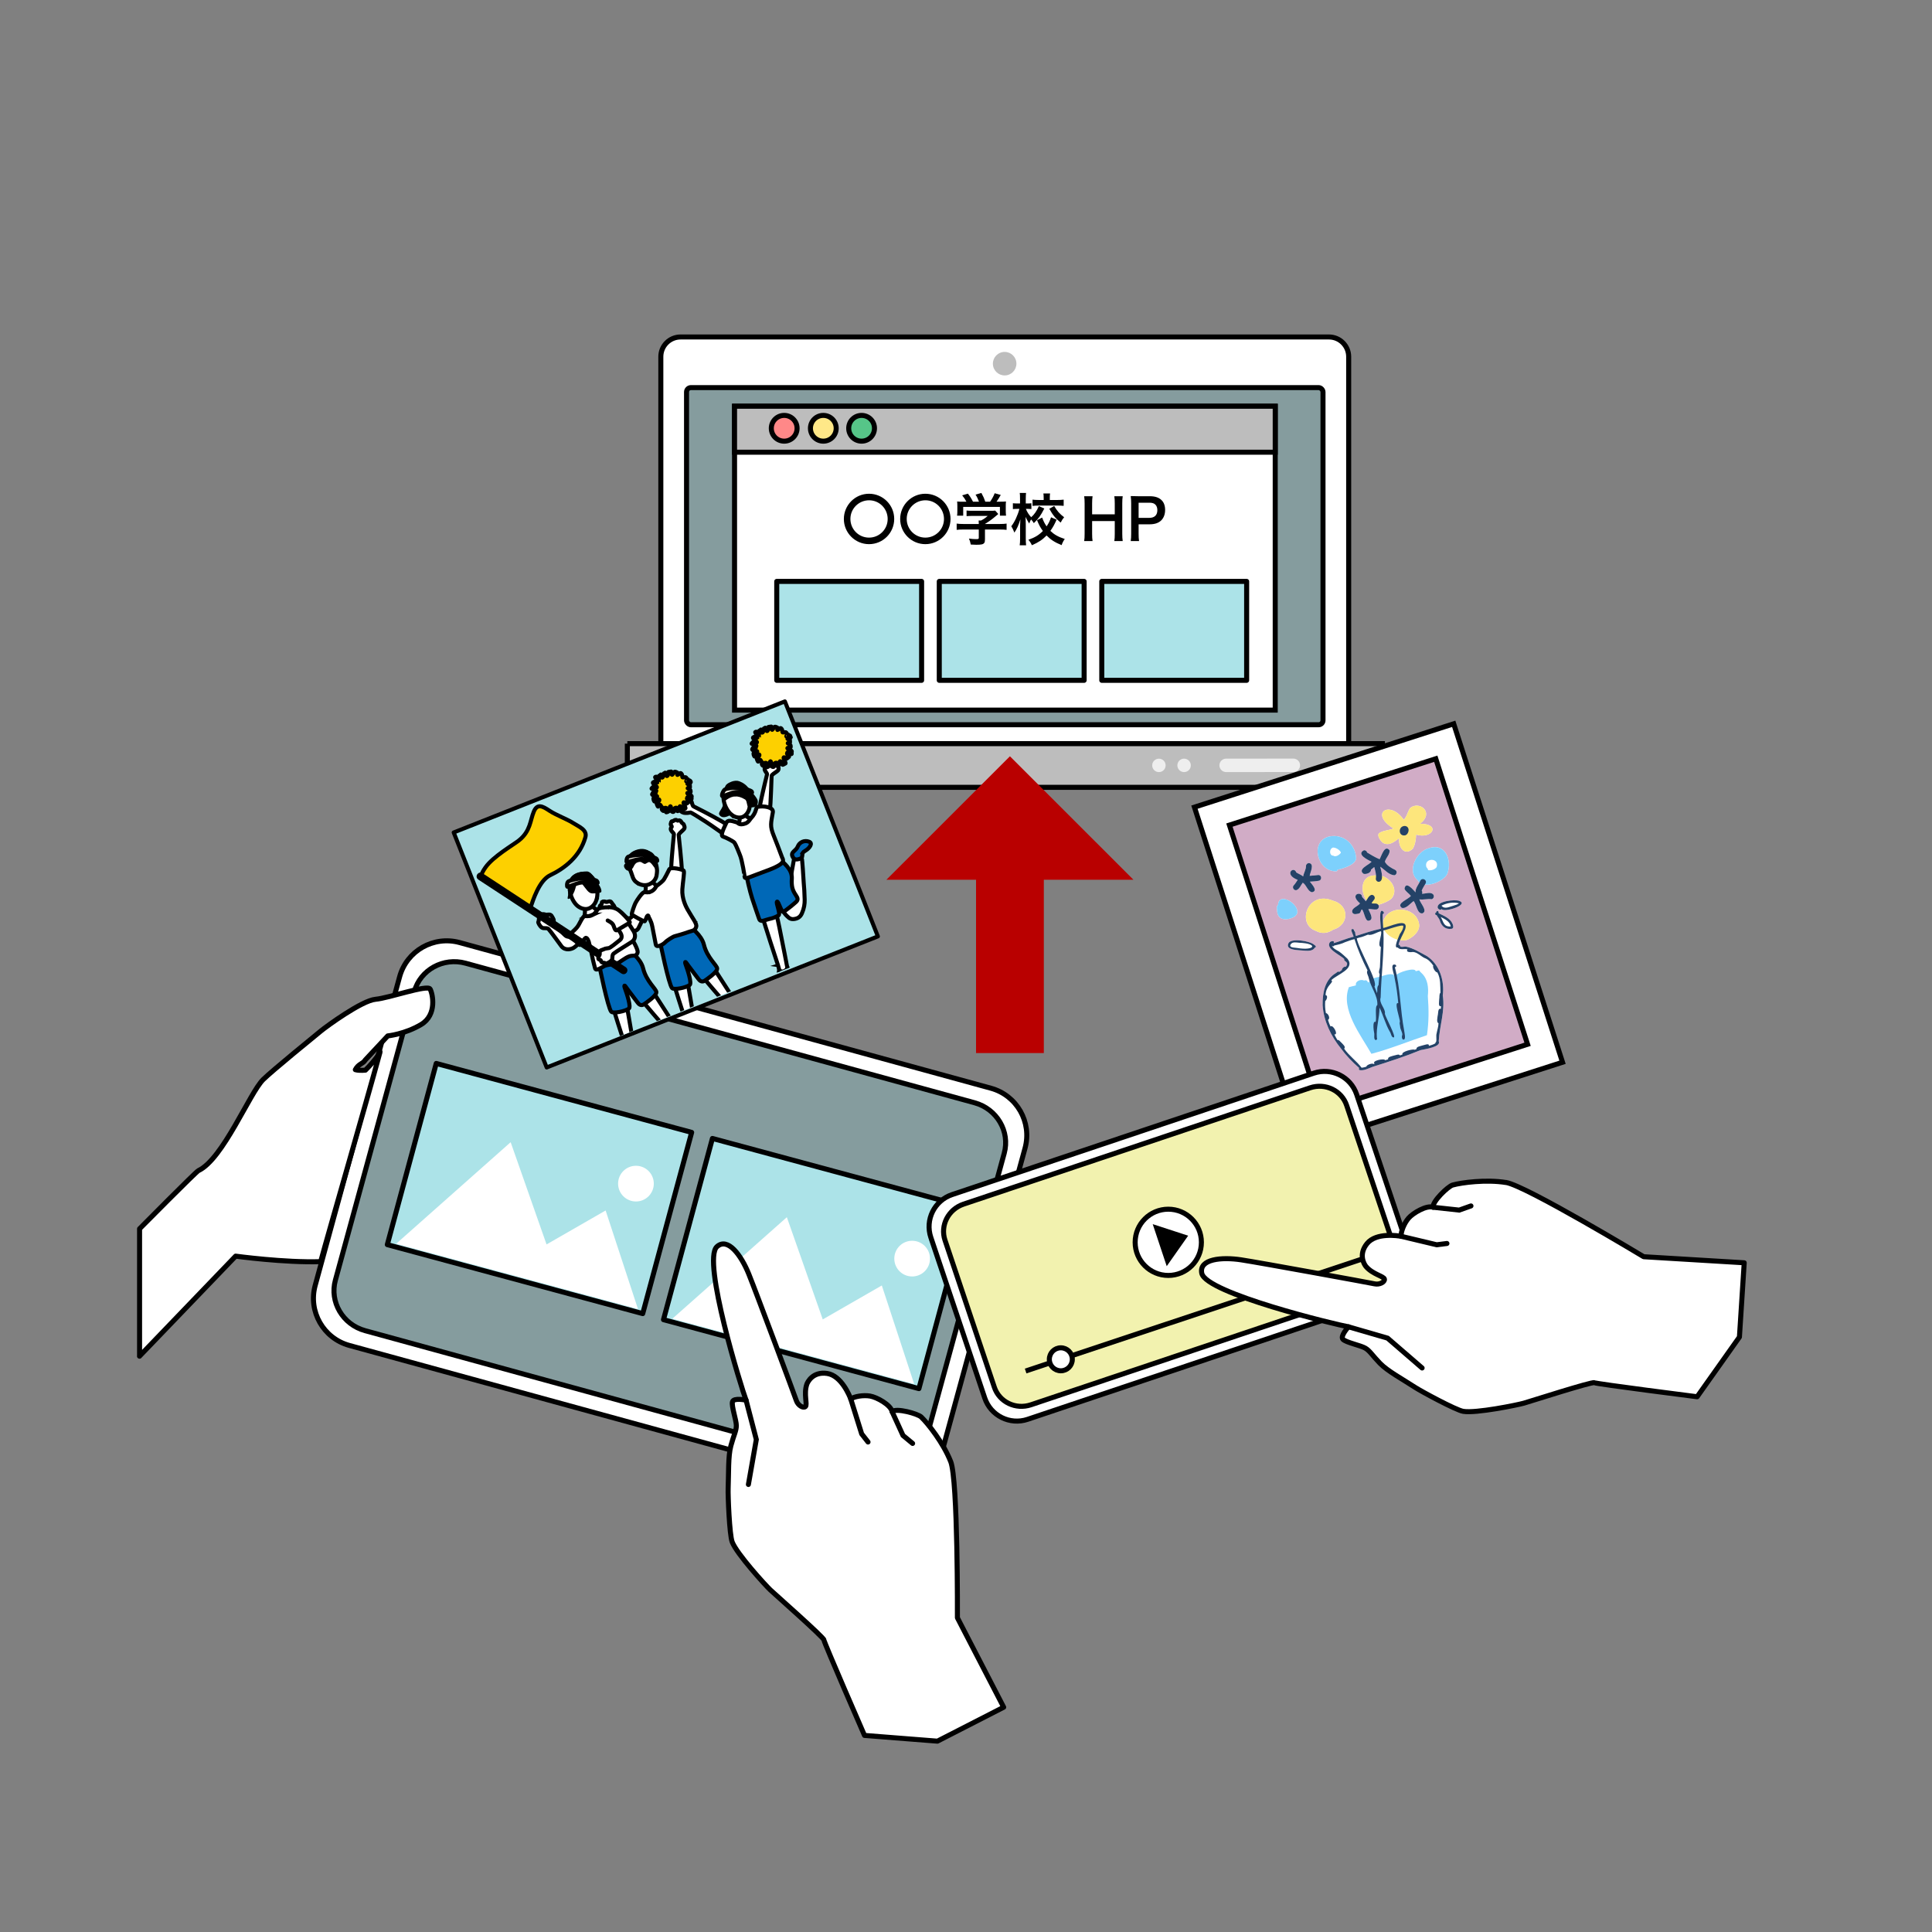 <?xml version="1.0" encoding="UTF-8"?>
<svg xmlns="http://www.w3.org/2000/svg" xmlns:xlink="http://www.w3.org/1999/xlink" viewBox="0 0 960 960">
  <rect x="0" y="0" width="960" height="960" fill="#808080" stroke="none"/>
  <defs>
    <style>
      .cls-1, .cls-2, .cls-3 {
        fill: none;
      }

      .cls-4 {
        fill: #bdbdbd;
        mix-blend-mode: multiply;
      }

      .cls-5, .cls-6, .cls-7, .cls-8, .cls-9, .cls-10, .cls-11, .cls-12, .cls-13, .cls-14, .cls-15, .cls-16, .cls-17, .cls-18, .cls-2, .cls-19, .cls-20, .cls-3 {
        stroke: #000;
      }

      .cls-5, .cls-6, .cls-10, .cls-12, .cls-16, .cls-2, .cls-19 {
        stroke-linecap: round;
      }

      .cls-5, .cls-7, .cls-8, .cls-9, .cls-11, .cls-13, .cls-14, .cls-15, .cls-17, .cls-18, .cls-2, .cls-20, .cls-3 {
        stroke-miterlimit: 10;
      }

      .cls-5, .cls-7, .cls-8, .cls-10, .cls-13, .cls-14, .cls-17 {
        stroke-width: 2px;
      }

      .cls-5, .cls-9, .cls-12, .cls-21, .cls-14 {
        fill: #fff;
      }

      .cls-6 {
        fill: #859c9e;
      }

      .cls-6, .cls-9, .cls-11, .cls-12, .cls-15, .cls-16, .cls-18, .cls-2, .cls-19, .cls-20, .cls-3 {
        stroke-width: 2.5px;
      }

      .cls-6, .cls-10, .cls-12, .cls-16, .cls-19 {
        stroke-linejoin: round;
      }

      .cls-7 {
        fill: #53424c;
      }

      .cls-22 {
        fill: #d1acc6;
      }

      .cls-23 {
        fill: #7dd0fc;
      }

      .cls-8 {
        fill: #fdd000;
      }

      .cls-24 {
        isolation: isolate;
      }

      .cls-10, .cls-16 {
        fill: #ace3e8;
      }

      .cls-11 {
        fill: #f88;
      }

      .cls-13 {
        fill: #fffff3;
      }

      .cls-15 {
        fill: #bdbdbd;
      }

      .cls-17 {
        fill: #0068b7;
      }

      .cls-25 {
        fill: #fde67c;
      }

      .cls-18 {
        fill: #ffe888;
      }

      .cls-26 {
        fill: #244267;
      }

      .cls-27 {
        fill: #b90000;
      }

      .cls-19 {
        fill: #f2f2af;
      }

      .cls-20 {
        fill: #56c588;
      }

      .cls-28 {
        fill: #eee;
      }

      .cls-29 {
        clip-path: url(#clippath);
      }
    </style>
    <clipPath id="clippath">
      <rect class="cls-1" x="244.07" y="377.22" width="172.49" height="123.77" transform="translate(-140.42 155.68) rotate(-22)"/>
    </clipPath>
  </defs>
  <g class="cls-24">
    <g id="_インターネットを通じて" data-name="インターネットを通じて">
      <g>
        <path class="cls-12" d="M338.16,167.44h322.19c5.41,0,9.8,4.39,9.8,9.8v195.31c0,.16-.13.29-.29.29h-341.21c-.16,0-.29-.13-.29-.29v-195.31c0-5.41,4.39-9.8,9.8-9.8Z"/>
        <rect class="cls-6" x="341.14" y="192.6" width="316.25" height="167.52" rx="2.17" ry="2.17"/>
        <path class="cls-4" d="M505.05,180.7c0,3.23-2.61,5.85-5.84,5.85-3.23,0-5.85-2.61-5.85-5.84,0-3.23,2.61-5.85,5.84-5.85,3.23,0,5.85,2.61,5.85,5.84Z"/>
        <path class="cls-15" d="M311.72,369.51h375.19v11.04c0,5.89-4.78,10.67-10.67,10.67h-353.85c-5.89,0-10.67-4.78-10.67-10.67v-11.04h0Z"/>
        <path class="cls-28" d="M579.2,380.32c0,1.84-1.49,3.34-3.34,3.34-1.84,0-3.34-1.49-3.34-3.34s1.49-3.34,3.34-3.34,3.34,1.49,3.34,3.34Z"/>
        <path class="cls-28" d="M591.71,380.31c0,1.84-1.49,3.34-3.34,3.34-1.84,0-3.34-1.49-3.34-3.34s1.49-3.34,3.34-3.34c1.84,0,3.34,1.49,3.34,3.34Z"/>
        <path class="cls-28" d="M642.66,383.62l-33.4.02c-1.84,0-3.34-1.49-3.34-3.34h0c0-1.84,1.49-3.34,3.34-3.34l33.4-.02c1.84,0,3.34,1.49,3.34,3.34h0c0,1.84-1.49,3.34-3.34,3.34Z"/>
      </g>
      <g>
        <g>
          <rect class="cls-22" x="624.2" y="383.03" width="121.52" height="162.85" transform="translate(-109.28 231.93) rotate(-17.82)"/>
          <path class="cls-9" d="M776.41,527.83l-128.83,41.42-54.07-168.18,128.83-41.42,54.07,168.18ZM656.5,551.87l102.54-32.97-45.61-141.89-102.54,32.97,45.61,141.89Z"/>
        </g>
        <g>
          <g>
            <path class="cls-21" d="M663.72,432.96h0c.45.08.9-.32.84-.79,0,0,0,0,0,0,0,0,0,0,0,0,2.78-.57,8.78-2.37,9.3-5.51-.27-7.15-6.25-12.51-13.46-11-9.7,2.54-5.89,17.19,3.32,17.29Z"/>
            <path class="cls-21" d="M705.29,446.89c2.04.31,4.11-.38,6.14-.07.92-.29,1.44-1.51.74-2.38-1.39-1.47-3.8-.3-5.58-.35.24-.45.26-1.01-.14-1.52.4-1.08,1.05-2.03,1.6-3.03,4.26.5,10.12-2.71,11.17-5.51,2.34-6.38-.82-15.46-9.32-12.53-5.96,1.55-10.95,11.19-5.59,15.75.28.49.63.9,1.03,1.23-.86,1.49-2.23,3.46-1.92,4.94-1.27-1.3-4.91-5.88-5.52-1.75.62,1.42,2.21,2.25,3.16,3.5-1.19,1.73-7.4,3.67-4.54,5.92,2.19.63,4.32-2.26,5.92-3.35,1.44,1.66,1.76,6.51,4.4,6.09,2.77-1.21-1.12-5.01-1.55-6.94Z"/>
            <path class="cls-21" d="M641.51,456.25c7.71-2.45-.77-10.66-4.74-9.43-.95.31-1.62,1.17-1.7,2.81-.97.81-.52,2.23-.45,3.32.39,3.87,3.73,4.46,6.9,3.3Z"/>
            <path class="cls-21" d="M662.19,447.5c-12.44-5.15-18.13,11.65-8.35,15.04,2.89,1.63,5.89,1.24,8.6-.58,8.21-2.43,8.1-12.33-.25-14.45Z"/>
            <path class="cls-21" d="M681.21,432.18c.57-.42,1.1-.9,1.65-1.35.33,1.28.77,2.68.87,4.09-.14.02-.29.03-.43.06-7.1-.1-7.56,7.82-4.3,12.4-.1.16-.21.32-.31.46-.4-.55-1.01-1.24-1.86-2.19-.02-3-6.65-1.54-1.04,3.21-1.05,1.6-4.41,2.27-3.82,4.48.58,1.34,2.22.83,3.3.56,1.06-.27.7-1.58,1.54-2.03,1.19,1.52,1.49,5.82,3.25,5.65,3.03-.5.48-4.14-.1-5.82,1.38-.09,2.81.39,4.18.19.94-.3,1.33-1.49.76-2.27,2.32-.73,4.69-1.58,6.54-3.12,3.5-4.26-.07-9.81-4.72-11.25-.06-1.47-.51-3.21-.88-4.57,2.24,1.45,4.33,4.2,7.15,4.23,1.09-.35,1.48-2.07.22-2.69-1.94-.92-4.02-2.12-5.05-3.98.43-2,2.62-3.7,2.31-5.74-2.45-2.97-3.97,2.78-4.95,4.45-1.89-.73-4.75-2.47-6.18-3.32-.15-.73-.9-1.25-1.64-1.12-3.82,2,1.94,4.77,3.82,5.69-1.32,1.62-7.1,3.68-3.97,5.99,1.18.41,3.87-.5,3.66-2Z"/>
            <path class="cls-21" d="M695.26,416.47c-.6,4.25,2.57,9.19,6.76,5.26,1.2-2.06,1.54-4.66,1.64-7.02,8.15,2.44,12.41-5.4,1.96-5.39,7.23-5.53-.18-11.53-4.86-7.89-1.35,1.8-1.62,4.28-3.22,5.91-7.11-10.14-17.26-3.11-5.12,4.32-2.31,1.03-5.17.89-7.25,2.39-1.09,1.35,1.05,3.97,1.86,4.63,2.96,1.95,5.91-.42,8.23-2.22Z"/>
            <path class="cls-21" d="M698.56,470.34c-.94-.09-1.99.5-2.83-.15.05-.57-.36-.78-.77-.75.17-.78.44-1.54.74-2.27.99.16,1.98.18,2.89.06,3.21-1.06,7.44-4.68,6.46-8.44-1.62-8.36-14.94-9.33-17.67-1.23-.1.37-.16.73-.2,1.09-.08-1.48-.14-2.97-.11-4.45.65-.12.7-.64.48-1.07-2.79-3.05-1.36,6.77-1.41,8.34-4.15.91-8.29,2.28-12.37,3.59-.32-.68-.33-1.3-.41-1.98-.47-.35-.48-.94-.83-1.37-2.22-.65-.05,2.73.09,3.72-3.4.81-6.55,2.27-9.99,3.23.86-1.34-1.12-1.18-1.77-.53-2.48,3.27,5.51,6.53,7.12,8.45-.65,1.18,2.77,1.15.75,3.79-.69-.35-2.08.86-1.94,1.59-.43.36-.89.68-1.34,1-.56-.57-1.14.22-1.62.53-5.54,3.21-6.72,9.98-6.62,15.98.48,7.79,4.18,15.48,9.07,21.45,2.6,3.57,5.69,6.79,9.02,9.68.05.39-.35.84.29,1.12,2.17.4,4.42-.88,6.45-1.63,8.02-2.52,16.03-5.1,23.83-8.3,1.98-.46,10.43-1.58,9.03-4.42.37-7.67,3.22-15.04,2-22.73.92-7.33-1.49-15.32-7.88-19.58-3.41-1.78-6.69-3.95-10.49-4.72ZM661.57,469.25s-.02-.08-.02-.12c.04-.02.08-.04.12-.07-.05.06-.08.12-.1.18ZM687.43,461.07s-.06.01-.09.01c-.01-.15-.02-.3-.03-.46.03.15.07.3.12.44Z"/>
            <path class="cls-21" d="M644.14,442.33c1.59-.51,2.19-2.44,3.2-3.72,1.91,1.17,2.36,4.29,4.59,4.74,3.21-.68-.04-3.88-1.06-5.26,1.55-.09,3.12-.17,4.64-.49,1.36-.44,1.29-2.66-.31-2.83-1.38.16-2.92.34-4.43.42.2-1.57,2.48-5.82-.21-6.32-.79-.09-1.52.49-1.61,1.28.06,1.92-1.13,3.53-1.41,5.34-.98-.81-2.59-1.42-3.43-1.99-1.18-3.4-6.47.96.7,3.71-.67.87-1.14,1.92-1.94,2.69-.97.94-.03,2.66,1.28,2.43Z"/>
            <path class="cls-21" d="M725.15,447.65c-2.32-.89-11.37.13-10.78,3.36.19.7,1.48,1.54,1.94.68,1.2,1.95,13.88-2.11,8.84-4.04Z"/>
            <path class="cls-21" d="M714.85,453.77c0-.42.1-.97-.46-1.09-.45-.1-.78.31-.75.74-.83.16-.56,1.41.24,1.3.43.94,1.24,1.66,1.57,2.66.83,2.87,2.91,4.66,6,4.11,1.02-.33.66-1.61.32-2.47-1.21-2.82-4.36-3.96-6.92-5.25Z"/>
            <path class="cls-21" d="M653.37,470.79c1.04-.05.25-1.06-.37-1.35-2.09-1.93-11.55-3.46-12.76-.74-1.47,3.16,3.59,3.32,5.58,3.5,2.22.04,6.25,1.08,7.55-1.41Z"/>
          </g>
          <path class="cls-23" d="M706.33,483.5c-.43-.41-.86-.82-1.2-1.32-.56.14-1.12.28-1.68.41-.13-2.09-8.49.33-10.41,2.35,0,0,0,0,0,0-.07,0-.14,0-.21.01-.73-1.79-4.65-.3-6.07.02-2.07.79-5.45.68-6.39,3.02h0s0,0,0,0c-.24.06-.48.11-.72.17-.04-.88-1.05-1.34-1.81-.91,0,0,0,0,0,0,0,0,0,0,0,0-1.51-.87-4.61.23-4.08,2.36,0,0,0,0,0,0-1.17.29-2.34.6-3.5.9-4.28,11.04,5.92,23.82,11.19,33.13,9.3-2.47,18.42-6.18,27.59-9.27.99-6.68.94-12.76.44-19.44.42-3.98.08-8.49-3.15-11.44Z"/>
          <path class="cls-23" d="M663.72,432.96h0c.45.08.9-.32.84-.79,0,0,0,0,0,0,0,0,0,0,0,0,2.78-.57,8.78-2.37,9.3-5.51-.27-7.15-6.25-12.51-13.46-11-9.7,2.54-5.89,17.19,3.32,17.29ZM662.02,421.26c1.23-.6,4.32,1.35,4.24,2.54-.73.94-1.99,1.81-3.24,1.64-.35-.36-.88-.19-1.3-.44-1.22-.83-.98-3.06.3-3.73Z"/>
          <path class="cls-23" d="M709.89,421.5c-5.96,1.55-10.95,11.19-5.59,15.75,2.98,5.24,13.48.63,14.91-3.21,2.34-6.38-.82-15.46-9.32-12.53ZM713.86,430.87c-.97,1.25-2.75,1.79-4.29,1.5.11-.68-.68-1.09-.87-1.71-1.15-4.58,6.79-4.56,5.15.21Z"/>
          <path class="cls-23" d="M636.77,446.82c-.95.31-1.62,1.17-1.7,2.81-.97.81-.52,2.23-.45,3.32.39,3.87,3.73,4.46,6.9,3.3,7.71-2.45-.77-10.66-4.74-9.43Z"/>
          <path class="cls-25" d="M653.85,462.53c2.89,1.63,5.89,1.24,8.6-.58,8.21-2.43,8.1-12.33-.25-14.45-12.44-5.15-18.13,11.65-8.35,15.04Z"/>
          <path class="cls-25" d="M682.77,450.27c2.92-.91,6.22-1.76,8.65-3.77,4.33-5.27-2.18-12.53-8.14-11.51-9.2-.12-7.24,13.2-.51,15.29Z"/>
          <path class="cls-25" d="M705.62,409.33c7.23-5.53-.18-11.53-4.86-7.89-1.35,1.8-1.62,4.28-3.22,5.91-7.11-10.14-17.26-3.11-5.12,4.32-2.31,1.03-5.17.89-7.25,2.39-1.09,1.35,1.05,3.97,1.86,4.63,2.96,1.95,5.91-.42,8.23-2.22-.6,4.25,2.57,9.19,6.76,5.26,1.2-2.06,1.54-4.66,1.64-7.02,8.15,2.44,12.41-5.4,1.96-5.39Z"/>
          <path class="cls-25" d="M687.39,457.56c-1.66,6.22,5.91,10.36,11.21,9.67,3.21-1.06,7.44-4.68,6.46-8.44-1.62-8.36-14.94-9.33-17.67-1.23Z"/>
          <g>
            <path class="cls-26" d="M662.63,468.67c.86-1.34-1.12-1.18-1.77-.53-2.48,3.27,5.51,6.53,7.12,8.45-.65,1.18,2.77,1.15.75,3.79-.69-.35-2.08.86-1.94,1.59-.43.36-.89.68-1.34,1-.56-.57-1.14.22-1.62.53-5.54,3.21-6.72,9.98-6.62,15.98.48,7.79,4.18,15.48,9.07,21.45,2.6,3.57,5.69,6.79,9.02,9.68.05.39-.35.84.29,1.12,2.17.4,4.42-.88,6.45-1.63,8.02-2.52,16.03-5.1,23.83-8.3,1.98-.46,10.43-1.58,9.03-4.42.37-7.67,3.22-15.04,2-22.73.92-7.33-1.49-15.32-7.88-19.58-3.41-1.78-6.69-3.95-10.49-4.72-.94-.09-1.99.5-2.83-.15.05-.57-.36-.78-.77-.75.6-2.76,2.31-5.13,3.32-7.78,1.86-6.2-8.25-.89-10.94-.57-.15-2.29-.31-4.59-.26-6.89.65-.12.7-.64.48-1.07-2.79-3.05-1.36,6.77-1.41,8.34-4.15.91-8.29,2.28-12.37,3.59-.32-.68-.33-1.3-.41-1.98-.47-.35-.48-.94-.83-1.37-2.22-.65-.05,2.73.09,3.72-3.4.81-6.55,2.27-9.99,3.23ZM661.67,469.07c-.05.06-.08.12-.1.18,0-.04-.02-.08-.02-.12.04-.02.08-.04.12-.07ZM675.54,465.85c1.53-.29,2.81-.94,4.21-1.44,1.94.66,4.38-1.31,6.45-1.68.71,1.8-2.08,7.06-.04,7.85-.29,3.24-.27,6.5-.47,9.74,0,1.14-.97,2.75-.16,3.68-.18,1.83-.43,3.65-.54,5.48-.96.95-.46,2.76-.72,4.03-.43-1.1-.87-2.2-1.32-3.29,2.08-2.21-8.13-19.06-8.78-23.96.44-.16.89-.31,1.36-.43ZM668.48,468.12c1.5-.55,2.97-1.12,4.56-1.46,1.7,5.37,3.96,10.53,6.49,15.56-.81,1.04.45,2.66.61,3.84.98,4.54,4.59,8.75,4.25,13.37-1.39.62-.22,6.54-.86,8.38-1.68-.9-.94,4.56-.73,5.36.32,1-.47,3.59.94,3.63.4-.13.73-.65.42-1.11-.44-5.07,1.32-9.92,1.32-14.99,1.88,3.89,2.96,8.21,5.09,11.9.66.81.72,2.92,1.92,2.89,1.54-.02-4-9.94-4.35-11.72.47-2.65-3.1-5.17-2.1-8.14.25-11.16,1.85-22.12,1.37-33.3,1.47-.18,9.82-3.33,9.91-2.16-.02-.05-.01-.04-.02-.07.04,1.52-.97,2.91-1.77,4.07-.3,1.01-3.41,7.19-1.01,6.63,1.18,1.47,3.34.44,4.86.96-1.06,1.61,1.84,1.39,2.76,1.27,2.17.17,3.79,2.08,5.69,2.99,1.89.65,3.19,2.15,4.35,3.76-.5.85,1.01,3.41,2.04,3.42,1.7,3.17,1.39,6.65,1.54,10.04-.75.8-.4,2.28-.63,3.33.05.83-.67,3.89.9,3.36-.03.46-.05.92-.08,1.38-1.62-.6-1.22,2.47-1.59,3.44-.07.94-.69,3.22.42,3.7-.03,1.74-.62,3.28-.92,4.97-.42,1.46.12,2.91-.27,4.34-.3.12-.4.4-.35.66-1,.6-2.14.95-3.26,1.28.28-1.59-2.23-.34-3-.26-1.01.37-3.35.57-3.15,1.86-.3.11-.59.22-.89.33-.71-.57-6.94.98-6.05,2.35-.43.16-.85.31-1.29.46-.39-.95-2.41.04-3.21.12-.95.33-2.95.59-2.65,1.81-.48.16-.98.29-1.47.44-.31-1.06-6.99.24-5.23,1.74-.17.05-.35.1-.53.16-.59-.61-3.55.4-3.56,1.31-.77.25-1.56.46-2.37.54-2.51-3.35-6.24-5.92-8.69-9.49,1.01-.91-.71-2.22-1.29-2.91-.6-.45-1.22-1.56-2.05-1.38-.55-.91-1.06-1.85-1.52-2.8,2.25.41-.68-5.12-1.88-3.93-.55-1.03-.94-2.14-1.29-3.27,1.33-.7.14-3.22-1.04-3.4-.38-1.96-.5-3.98-.33-5.97.74-.5,1.56-2.81.17-2.91.15-5.11,4.43-6.24,2.85-7.44,2.85-2.92,12.11-5.58,8.02-10.68-1.34-1.25-2.68-2.51-4.17-3.58-1.32-.78-2.81-1.36-3.58-2.87.35.35.94.49,1.17-.11,1.86-.41,3.76-.81,5.5-1.7Z"/>
            <path class="cls-26" d="M697.19,516.56c1.73.31.56-3.64.53-4.47-1.99-10.37-1.85-21.15-4.64-31.53.87.04.92-1.1.07-1.25-2.82-.61-.15,5.24-.18,6.66.89,4.13,1.46,8.31,1.81,12.51-2.28-.93.94,7.98.83,9.24-.36.7.07,1.58.1,2.33.07,1.58,1.13,2.61,1.11,4.19-.38.59-.31,1.95.37,2.32Z"/>
            <path class="cls-26" d="M677.55,434.18c1.18.41,3.87-.5,3.66-2,.57-.42,1.1-.9,1.65-1.35.45,1.76,1.13,3.75.8,5.68-.17.96.83,1.9,1.78,1.6,2.13-.68,1.12-4.78.39-7.44,2.24,1.45,4.33,4.2,7.15,4.23,1.09-.35,1.48-2.07.22-2.69-1.94-.92-4.02-2.12-5.05-3.98.43-2,2.62-3.7,2.31-5.74-2.45-2.97-3.97,2.78-4.95,4.45-1.89-.73-4.75-2.47-6.18-3.32-.15-.73-.9-1.25-1.64-1.12-3.82,2,1.94,4.77,3.82,5.69-1.32,1.62-7.1,3.68-3.97,5.99Z"/>
            <path class="cls-26" d="M671.95,453.34c.58,1.34,2.22.83,3.3.56,1.06-.27.7-1.58,1.54-2.03,1.19,1.52,1.49,5.82,3.25,5.65,3.03-.5.48-4.14-.1-5.82,1.38-.09,2.81.39,4.18.19,1.13-.36,1.48-2.02.29-2.69-.89-.5-1.88-.07-2.85-.35.21-.69.85-1.29,1.27-1.89.79-.97-.19-2.52-1.4-2.28-1.37.43-1.95,2.08-2.76,3.17-.4-.55-1.01-1.24-1.86-2.19-.02-3-6.65-1.54-1.04,3.21-1.05,1.6-4.41,2.27-3.82,4.48Z"/>
            <path class="cls-26" d="M696.51,451.09c2.19.63,4.32-2.26,5.92-3.35,1.44,1.66,1.76,6.51,4.4,6.09,2.77-1.21-1.12-5.01-1.55-6.94,2.04.31,4.11-.38,6.14-.07.92-.29,1.44-1.51.74-2.38-1.39-1.47-3.8-.3-5.58-.35.24-.45.26-1.01-.14-1.52.47-1.29,1.32-2.4,1.92-3.63.89-1.68-1.64-3.04-2.56-1.38-.64,1.51-2.77,4.05-2.39,5.85-1.27-1.3-4.91-5.88-5.52-1.75.62,1.42,2.21,2.25,3.16,3.5-1.19,1.73-7.4,3.67-4.54,5.92Z"/>
            <path class="cls-26" d="M644.14,442.33c1.59-.51,2.19-2.44,3.2-3.72,1.91,1.17,2.36,4.29,4.59,4.74,3.21-.68-.04-3.88-1.06-5.26,1.55-.09,3.12-.17,4.64-.49,1.36-.44,1.29-2.66-.31-2.83-1.38.16-2.92.34-4.43.42.2-1.57,2.48-5.82-.21-6.32-.79-.09-1.52.49-1.61,1.28.06,1.92-1.13,3.53-1.41,5.34-.98-.81-2.59-1.42-3.43-1.99-1.18-3.4-6.47.96.7,3.71-.67.87-1.14,1.92-1.94,2.69-.97.94-.03,2.66,1.28,2.43Z"/>
            <path class="cls-26" d="M698.06,410.41c-3.47.04-3.31,5.36.18,4.66,1.99-.64,2.55-4.41-.18-4.66Z"/>
            <path class="cls-26" d="M725.15,447.65c-2.32-.89-11.37.13-10.78,3.36.19.7,1.48,1.54,1.94.68,1.2,1.95,13.88-2.11,8.84-4.04ZM722.38,449.98c-2.07.5-4.51,2.07-6.12.03,2.61-1.33,5.82-1.92,8.71-1.15-.77.56-1.68.84-2.59,1.11Z"/>
            <path class="cls-26" d="M714.38,452.68c-.45-.1-.78.31-.75.74-.83.16-.56,1.41.24,1.3.43.94,1.24,1.66,1.57,2.66.83,2.87,2.91,4.66,6,4.11,1.02-.33.66-1.61.32-2.47-1.21-2.82-4.36-3.96-6.92-5.25,0-.42.1-.97-.46-1.09ZM720.88,460.37c-3.68.18-3.55-2.29-4.99-4.74,2.02,1.07,4.59,2.21,4.99,4.74Z"/>
            <path class="cls-26" d="M645.81,472.2c2.22.04,6.25,1.08,7.55-1.41,1.04-.05.25-1.06-.37-1.35-2.09-1.93-11.55-3.46-12.76-.74-1.47,3.16,3.59,3.32,5.58,3.5ZM641.39,469.14c.95-1.23,2.68-.83,4.1-.7,9.75.36,7.91,4.13-.96,2.6-1.03-.21-4.43-.04-3.14-1.9Z"/>
          </g>
        </g>
      </g>
      <g>
        <rect class="cls-9" x="364.99" y="201.85" width="268.66" height="151"/>
        <rect class="cls-15" x="364.99" y="201.85" width="268.66" height="22.85"/>
        <circle class="cls-11" cx="389.66" cy="212.81" r="6.4"/>
        <circle class="cls-18" cx="409.1" cy="212.81" r="6.4"/>
        <circle class="cls-20" cx="428.12" cy="212.81" r="6.4"/>
      </g>
      <g>
        <path class="cls-12" d="M228.4,468.36c-12.93-3.55-26.29,4.06-29.83,16.99l-41.95,153.37c-3.55,12.93,4.06,26.29,16.99,29.83l263.94,72.36c12.93,3.55,26.29-4.06,29.83-16.99l41.95-153.37c3.55-12.93-4.06-26.29-16.99-29.83l-263.94-72.36Z"/>
        <path class="cls-6" d="M231.37,478.62c-11.11-3.05-22.52,3.24-25.49,14.04l-39.23,143.46c-2.96,10.8,3.64,22.03,14.76,25.08l252.87,69.33c11.11,3.05,22.52-3.24,25.49-14.04l39.23-143.46c2.96-10.8-3.64-22.03-14.76-25.08l-252.87-69.33Z"/>
        <path class="cls-12" d="M69.35,673.88v-63.31s28.04-28.33,29.24-28.89c12.25-5.79,25.48-38.65,32.18-45.26,4.48-4.42,25.77-21.75,28.65-24.11,2.88-2.36,20.35-15.14,27.17-15.77,6.82-.63,25.86-7.45,27.14-5.08,1.28,2.37,3.58,12.8-4.49,17.62-8.06,4.81-16.56,5.65-16.56,5.65l-11.19,11.98c-1.19,2.01-3.32,1.79-4.92,4.81,1.17.36,3,.39,5.01.23,5.01-4.98,7.29-8.8,7.28-9.06-7.25,26.68-25.02,87.65-29.51,104.21-17.8.6-42.26-2.73-42.26-2.73l-47.77,49.71Z"/>
        <g>
          <rect class="cls-16" x="202.39" y="543.93" width="131.46" height="93.27" transform="translate(163.16 -49.47) rotate(15.11)"/>
          <polygon class="cls-21" points="196.85 618.01 253.74 567.55 271.58 618.35 300.93 601.48 317.01 650.45 196.85 618.01"/>
          <circle class="cls-21" cx="316" cy="588.14" r="8.87"/>
        </g>
        <g>
          <rect class="cls-16" x="339.63" y="581.19" width="131.46" height="93.27" transform="translate(177.61 -83.94) rotate(15.11)"/>
          <polygon class="cls-21" points="334.08 655.27 390.98 604.82 408.82 655.61 438.17 638.74 454.25 687.71 334.08 655.27"/>
          <circle class="cls-21" cx="453.24" cy="625.4" r="8.87"/>
        </g>
        <g>
          <g>
            <path class="cls-12" d="M472.38,726.23c-3.66-9.28-11.29-18.93-14.65-22.14-1.71-1.63-12.35-4.58-14.45-2.67-.68-3.36-7.59-7.17-10.97-7.73-3.38-.56-7.81.18-9.57,1.47-.51-1.37-4.61-11.66-11.74-12.7-7.13-1.05-9.71,4.26-10.1,5.38-1.66,4.84.42,10.17-.71,11.1-1.13.93-3.71-.65-4.49-2.98-.78-2.33-19.99-53.93-23.7-63.05-3.71-9.12-10.39-18.34-15.77-13.44-7.54,6.85,12.4,70.93,14.48,76.26,0,0-6.17-1.32-6.75.82s1.93,9.17,1.92,11.81c0,2.64-1.29,4.77-2.71,10.03-1.42,5.26-1.05,13.66-1.36,21.33-.13,3.23.64,22.93,2.01,26.48,2.28,5.91,16.57,21.6,18.96,23.83,2.39,2.24,26.61,23.61,26.63,24.85s20.16,47.44,20.16,47.44l36.23,2.85,32.92-16.86-22.99-44.44s.32-68.37-3.34-77.65Z"/>
            <path d="M428.44,707.98s0,0,0,0c0,0,0,0,0,0ZM428.62,708.06h0Z"/>
          </g>
          <polyline class="cls-2" points="370.71 695.73 375.81 715.29 371.88 737.62"/>
          <polyline class="cls-2" points="422.74 695.16 428.16 712.48 431.32 716.53"/>
          <polyline class="cls-2" points="443.27 701.42 448.69 713.27 453.47 717.23"/>
        </g>
      </g>
      <g>
        <g>
          <path class="cls-12" d="M473.12,593.58c-8.8,2.95-13.55,12.49-10.59,21.29l26.79,79.8c2.95,8.8,12.49,13.55,21.29,10.59l179.71-60.33c8.8-2.95,13.55-12.49,10.59-21.29l-26.79-79.8c-2.95-8.8-12.49-13.55-21.29-10.59l-179.71,60.33Z"/>
          <path class="cls-19" d="M478.79,598.33c-7.57,2.54-11.7,10.56-9.23,17.92l24.53,73.06c2.47,7.36,10.6,11.26,18.17,8.72l172.18-57.8c7.57-2.54,11.7-10.56,9.23-17.92l-24.53-73.06c-2.47-7.36-10.6-11.26-18.17-8.72l-172.18,57.8Z"/>
        </g>
        <g>
          <circle class="cls-9" cx="580.51" cy="617.3" r="16.46"/>
          <polygon points="579.74 629.16 572.78 608.27 590.39 614.01 579.74 629.16"/>
        </g>
        <line class="cls-3" x1="509.63" y1="681.25" x2="680.79" y2="624.28"/>
        <circle class="cls-9" cx="527.12" cy="675.43" r="5.71"/>
      </g>
      <g>
        <g>
          <path class="cls-12" d="M748.33,587.59c-9.85-1.61-22.04,0-26.52,1.25-2.28.64-10.25,8.26-9.7,11.04-3.23-1.14-10.04,2.85-12.25,5.46-2.21,2.61-3.85,6.8-3.64,8.97-1.44-.26-12.37-2.01-16.92,3.58-4.55,5.59-1.32,10.52-.55,11.43,3.31,3.91,8.95,4.84,9.17,6.29.22,1.45-2.46,2.85-4.86,2.33-2.4-.52-56.56-10.44-66.29-11.93-9.73-1.48-21.07-.47-19.62,6.66,2.03,9.98,67.27,25.68,72.91,26.61,0,0-4.29,4.63-2.75,6.22,1.54,1.59,8.86,3.04,11.13,4.4,2.27,1.36,3.43,3.55,7.22,7.47,3.79,3.92,11.19,7.89,17.63,12.09,2.71,1.77,20.02,11.19,23.77,11.83,6.25,1.07,27.03-3.17,30.18-4.08,3.15-.91,33.9-10.77,34.98-10.15s51.08,6.98,51.08,6.98l21.01-29.66,2.38-36.91-49.95-3.01s-58.56-35.29-68.41-36.9Z"/>
          <path d="M710.15,615.97s0,0,0,0c0,0,0,0,0,0ZM710.31,615.86h0Z"/>
        </g>
        <polyline class="cls-2" points="670.07 659.29 689.48 664.92 706.64 679.74"/>
        <polyline class="cls-2" points="696.22 614.31 713.88 618.52 718.97 617.88"/>
        <polyline class="cls-2" points="712.11 599.88 725.07 601.29 730.91 599.22"/>
      </g>
      <polygon class="cls-27" points="563.2 437.14 501.83 375.79 440.45 437.14 484.99 437.14 484.99 523.26 518.67 523.26 518.67 437.14 563.2 437.14"/>
      <g>
        <path d="M444.33,257.85c0,6.94-5.6,12.54-12.51,12.54s-12.51-5.62-12.51-12.51,5.6-12.54,12.51-12.54,12.51,5.6,12.51,12.51ZM422.56,257.85c0,5.15,4.14,9.29,9.26,9.29s9.26-4.14,9.26-9.26-4.11-9.29-9.23-9.29-9.29,4.14-9.29,9.26Z"/>
        <path d="M472.31,257.85c0,6.94-5.6,12.54-12.51,12.54s-12.51-5.62-12.51-12.51,5.6-12.54,12.51-12.54,12.51,5.6,12.51,12.51ZM450.54,257.85c0,5.15,4.14,9.29,9.26,9.29s9.26-4.14,9.26-9.26-4.11-9.29-9.23-9.29-9.29,4.14-9.29,9.26Z"/>
        <path d="M478.77,263.11c-1.46,0-2.55.06-3.41.17v-3.11c.95.14,2.07.2,3.39.2h7.61v-.2c0-.56-.03-1.06-.08-1.54h1.2c1.2-.62,2.13-1.23,3.3-2.27h-7.7c-1.15,0-1.9.03-2.8.11v-2.8c.84.11,1.62.14,2.83.14h9.26c1.09,0,1.62-.03,2.13-.11l1.54,1.71q-.48.39-1.01.84c-1.99,1.71-3.41,2.74-5.6,4.09v.03h7.3c1.37,0,2.6-.06,3.44-.2v3.11c-.81-.11-2.01-.17-3.47-.17h-7.28v4.9c0,.98-.08,1.37-.36,1.76-.48.7-1.43.92-3.95.92-.36,0-1.29-.03-2.74-.11-.31-1.48-.45-1.96-.92-2.97,1.34.2,2.6.28,3.47.28,1.23,0,1.43-.08,1.43-.64v-4.14h-7.58ZM480.2,249.29c-.64-1.23-1.01-1.79-2.1-3.16l2.83-.84c.98,1.2,1.62,2.21,2.55,4h2.97c-.48-1.31-.92-2.29-1.71-3.53l2.91-.81c1.15,2.15,1.32,2.55,1.93,4.34h2.38c.84-1.12,1.82-2.88,2.29-4.2l3.02.84c-.64,1.2-1.46,2.49-2.1,3.36h1.26c1.9,0,2.43-.03,3.44-.11-.08.7-.11,1.26-.11,2.32v2.6c0,.76.06,1.46.14,2.13h-3.05v-4.34h-18.24v4.34h-3.05c.11-.64.14-1.29.14-2.15v-2.57c0-1.01-.03-1.6-.11-2.32,1.26.11,1.43.11,3.3.11h1.32Z"/>
        <path d="M518.9,252.7c-1.93,3.72-2.8,4.92-5.2,7.25-.45-.78-.76-1.18-1.37-1.85-.34.62-.59,1.18-.92,2.04-.67-1.04-1.04-1.68-1.82-3.3q.03.5.08,2.04c0,.11.03,1.54.03,1.85v6.77c0,1.48.06,2.55.17,3.44h-3.19c.14-.87.2-1.96.2-3.44v-5.74l.03-1.43s.03-.78.11-2.29c-.98,3.11-1.71,4.73-2.97,6.6-.53-1.34-.95-2.21-1.54-3.16,1.57-1.93,3.22-5.46,4.03-8.62h-1.09c-.87,0-1.48.03-2.15.11v-2.91c.62.08,1.23.11,2.15.11h1.4v-2.32c0-1.48-.03-2.13-.14-2.91h3.13c-.08.7-.14,1.57-.14,2.91v2.32h1.12c.76,0,1.12-.03,1.68-.11v2.88c-.59-.06-1.04-.08-1.62-.08h-1.12c.59,1.54,1.51,2.97,2.63,4.14,1.54-1.34,2.66-2.94,3.83-5.51l2.69,1.2ZM525.03,258.22c-1.26,2.74-1.76,3.64-3.11,5.57,1.93,1.85,3.83,2.94,7.16,4.03-.7,1.01-1.12,1.76-1.57,3.05-3.44-1.4-5.4-2.69-7.47-4.79-2.07,2.13-4.09,3.47-7.3,4.84-.56-1.2-.95-1.82-1.73-2.71,3.3-1.18,5.12-2.27,7.19-4.37-1.26-1.73-1.93-2.97-2.91-5.37l2.55-1.29c.67,1.82,1.2,2.88,2.21,4.37,1.04-1.54,1.65-2.8,2.21-4.51l2.77,1.18ZM518.59,247.3c0-.9-.03-1.51-.14-2.1h3.33c-.11.56-.14,1.15-.14,2.04v1.2h3.81c1.26,0,2.27-.06,3.08-.17v3.08c-.92-.08-1.87-.14-3.11-.14h-9.23c-1.26,0-2.24.06-3.13.17v-3.11c.84.11,1.79.17,3.11.17h2.43v-1.15ZM523.82,251.42c1.46,2.49,2.71,3.92,4.95,5.6-.67.76-1.06,1.37-1.73,2.66-2.66-2.21-3.78-3.55-5.65-6.88l2.43-1.37Z"/>
        <path d="M557.87,246.58c-.17,1.15-.22,1.99-.22,3.58v15.08c0,1.62.06,2.43.22,3.61h-4.17c.17-1.09.22-1.96.22-3.61v-6.32h-11.25v6.32c0,1.62.06,2.46.22,3.61h-4.17c.17-1.06.22-1.96.22-3.61v-15.05c0-1.65-.06-2.52-.22-3.61h4.17c-.17,1.18-.22,2.1-.22,3.58v5.4h11.25v-5.37c0-1.6-.06-2.6-.22-3.61h4.17Z"/>
        <path d="M561.85,268.85c.17-1.12.22-2.1.22-3.61v-15.14c0-1.34-.06-2.35-.22-3.61,1.2.06,2.07.08,3.55.08h5.85c2.71,0,4.62.64,5.96,1.99,1.15,1.12,1.73,2.8,1.73,4.81,0,2.13-.64,3.86-1.87,5.15-1.37,1.37-3.27,2.01-5.96,2.01h-5.34v4.67c0,1.51.06,2.57.22,3.64h-4.14ZM571.11,257.32c2.57,0,3.97-1.37,3.97-3.83,0-1.12-.31-2.04-.92-2.69-.64-.7-1.57-1.01-3.05-1.01h-5.34v7.53h5.34Z"/>
      </g>
      <rect class="cls-16" x="385.96" y="288.89" width="71.98" height="49.16"/>
      <rect class="cls-16" x="466.72" y="288.89" width="71.98" height="49.16"/>
      <rect class="cls-16" x="547.47" y="288.89" width="71.98" height="49.16"/>
      <g>
        <rect class="cls-10" x="242.32" y="376.69" width="176.99" height="125.58" transform="translate(-138.49 152.55) rotate(-21.59)"/>
        <g class="cls-29">
          <g>
            <g>
              <g>
                <path class="cls-17" d="M387.21,479.62c1.66-.52,3.92-.3,4.42,1.91.51,2.21,1.23,4.54-.31,7.21-1.54,2.67-3.77,3.72-6.63,3.88-2.87.16-1.67-1.85-.02-4.19,1.64-2.33,2.75-5.23,2.55-8.81Z"/>
                <path class="cls-14" d="M384.07,450.42s-6.39.99-6.25,1.78c.07.4-.18-.61,2.74,8.79,2.95,9.48,6.5,19.81,6.61,20.66.13.99,1.85,1.79,3.55.18.27-.29.46-.75.45-1.22,0-.26-2.1-10.75-3.92-19.85-1.94-9.66-2.75-9.87-3.17-10.35Z"/>
              </g>
              <path class="cls-14" d="M396.34,424.46c-1.74.41-1.24-.53-1.8,2.44-.6,3.18-1.68,8.66-1.69,11.35-3.31.67-6.72,1.94-6.69,3.24-.24,4.71,3.04,11.87,4.12,12.9,1.08,1.03,2.04,2.51,4.07,2.3,2.03-.21,3.3-1.04,4.09-2.81,1.12-2.52,1.45-4.73,1.4-6.85-.05-2.65-.3-6.91-.48-8.43-.14-2.73-.72-11.61-.95-12.1-.23-.49-.58-2.38-2.08-2.03Z"/>
              <path class="cls-14" d="M366.75,405.12c.87-.01,2.68-.78,3.01-1.4,1.5,4.56,6.43,1.63,7.07,5.55.97,3.41-.2,6.61-2.51,7.53-1.92.77-5.64.88-8.05-2.79-1.11-2.37,2.96-7.08.47-8.88Z"/>
              <path class="cls-14" d="M375.6,407.39c-.18-.85,1.37-3.41,1.8-5.89,1.04-6.01,3.68-16.33,3.73-16.72.06-.56-.97-1.53-1.12-2.15-.15-.63-.1-1.05.43-1.46.54-.41-.42-1.06-.15-1.73s.42-1.23.89-1.17c.47.06.63-.06.98-.24s1.13-.28,1.33.02c.2.29.57.41.9.28.33-.13.97.25,1.09.58.13.33.36.96.75,1.2.39.24.52.83.6,1.41.08.58.16,1.15-.83,1.8-.99.64-2.41,1.64-2.56,2.12-.12.37-.34,13.09-1,18.65-.27,2.22-.77,4.42-3.1,3.79-1.34-.37-3.74-.47-3.74-.47Z"/>
              <path class="cls-14" d="M364.84,410.82c-3.21-.45-4.32-1.59-5.79-2.45-5.83-3.4-14.2-7.6-14.46-7.7-.42-.15-.82-1.91-.96-2.32-.14-.41-.79-1.22-1.6-.82-.81.4-1.11.38-1.54.32-.43-.06-1.02-.31-1.43.16-.42.47-.22.45-.25.71s-.23.29-.57.52c-.33.24-.11.66-.06.93.05.27-.54.47-.64.55-.1.07-.09.69.14,1.03.24.33-.09.82.62,1.32.71.5.65.56,1.46.78.82.22,2.51.09,3.22-.15.32-.11,3.88,2.13,7.77,4.64,3.28,2.12,7.77,5.44,9.77,6.69.91.57,8.88,5.41,8.99,5.42.26.03,2-3.9,2.86-4.45,1.49-.95-3.62-5.51-7.52-5.19Z"/>
              <path d="M359.33,398.3c.47,3.76-3.27,5.16-1.62,6.94,1.65,1.78,4.19.24,5.65-.46,1.46-.7-1.37-6.8-.78-8.8l-3.25,2.33Z"/>
              <path class="cls-14" d="M363.32,404.66c1.78,1.51,3.88,1.87,5.4,1.39,1.52-.48,3.03-1.99,3.61-4.25,1.2-4.73-1.68-13.61-8.59-11.41-6.91,2.2-4.13,11.11-.42,14.28Z"/>
              <path d="M364.28,388.14c-.8.24-3.23,1.02-3.86,2.47s-1.64,4.98-1.38,6.16c.25,1.18.17,1.71.32,1.82.15.11,3.35-3.05,6.02-2.79,1.18-.19,3.01.32,4.79,1.43,1.55.97.28,4.32,3,3.97.7-.09,3.76.26,3.35-3.38-.14-1.22-3.33-4.74-4.93-6.7-1.6-1.96-4.02-2.96-4.96-3.11-.94-.15-1.98.03-2.33.13Z"/>
              <path class="cls-17" d="M377.15,456.43c-.3-.93-2.34-6.66-3.41-10.04-1.06-3.38-3-10.89-2.71-12.79.25-1.63,11.93-6.34,12.2-6.43,4.34-1.42,4.32-.61,4.85.15.99,1.42,5.65,4.43,5.37,9.23-.24,4.02.37,5.82,2.02,8.27,1.05,1.56,1.21,2.31,0,3.43-1.03.95-4.88,4.14-6.24,4.85-.87.45-2.43-5.35-3.09-5.09-.84.32,1.93,6.16.66,6.9-1.9,1.1-3.32,1.45-4.66,1.75-2.38.53-4.3,1.91-4.99-.23Z"/>
              <path class="cls-13" d="M359.15,395.63c-1.04.18.23-2.88,1.06-3.34.89-.49,4.85-1.19,8.24-.67,1.95.3,4.46,1.11,5.02,1.62.16.15.47.85-.12.69-.59-.17-5.79-.62-7.73-.37-2.72.35-5.17,1.83-6.47,2.06Z"/>
              <path class="cls-17" d="M398.75,424.04c.65-.91.33-.61,1.91-1.65,1.58-1.04,3.31-3.35,1.45-4.12-2.27-.93-4.84.12-5.71,2.36-.87,2.24-3.56,2.64-2.65,4.83.76,1.8,1.98,1.89,3.7,1.24,1.49-.57,1.05-1.07,1.31-2.65Z"/>
              <path class="cls-14" d="M370.01,435.78c.05-.06-1.23-8.54-2.4-11.09-.4-.88-1.65-4.45-2.72-6.03-.35-.51-4.07-2.51-5.62-2.97-1.71-.51.99-5.23,1.61-6.78.65-1.6,2.44-1.16,5.21-.28.75.24,1.16,1.68,4.36.53,1.46-.53,2.23-2.08,2.7-2.57,3.01-3.14,2.19-5.4,3.33-5.67,2.88-.62,7.98.12,7.55,2.64-.96,5.63-1.52,6.85.43,11.67.81,2,3.11,7.91,3.85,9.99.46,2.07,3.87,3.45-8.3,7.8-6.53,2.33-9.81,4.19-10.02,2.77Z"/>
              <path class="cls-8" d="M327.39,387.17c.05-1.49-.17-1.74.44-1.89.61-.15.42-.88.65-.02.24.87.39,1.56.85.9.46-.67.09-1.92.74-1.94.65-.02.29-.84.71.38.42,1.21.69,1.29,1.11.54.42-.75-.56-1.56.57-1.63,1.13-.07,1.21-.47,1.19.45-.02.92.21,1.35.63.77.42-.58.62-1.54,1.46-1.21.84.33.79.16.8.72s-.24,1.14.5.64c.73-.5,1.02-1.16,1.56-.43.54.73.27.52.38,1.17.1.65-.02.83.89.63.91-.2.92-.07,1.36.45.45.51.57-.01.15.65-.42.67-.72,1.15.15.87.87-.28.94-.77,1.39-.25.45.51.54.77-.19,1.14-.73.37-1.7.13-.86.59.84.46.96-.24.93.68-.02.92.28.87-.33.97-.61.1-1.17.29-.38.62.79.33,1.06.54,1.07,1.11.01.57.15.83-.59.76-.74-.07-1.7.17-.46.8,1.24.63,1.76.7,1.56,1.4-.2.7.43,1.43-.77.76s-1.42-.84-1.53-.23c-.12.61.1.52.51,1.08.41.56.84.55.03,1.14-.82.59-.51.71-1.17.25-.67-.46-1.19-.58-1.09-.02.1.57.32.56.65,1.51.33.95.6,1.17-.14,1.4-.74.24-1.03.94-1.36-.1-.33-1.04-.82-1.51-1.07-1.07s.33.91-.1,1.27c-.43.36-.79,1.55-1.2.81-.41-.73.05-1.66-.52-1.52-.56.14-.87.24-.81.98.06.74-.36,1.36-.93,1.11s-.93-.63-.77-1.25-.09-2.14-.51-1.3c-.42.84-.3,2.24-.9,2.47-.61.23-1.16.64-1.1-.15.07-.79.89-1.33.31-1.62-.57-.29-.84-.37-1.17.51-.33.88-.15,1.1-.73.72-.58-.38-.59-1.08-.34-1.43.25-.36-.27-.26-.5-.82s-.42-.95-.84-.37c-.42.58-.67,1.15-1.1-.15s-.47-1.26.31-1.54c.78-.28,1.23-1.43.23-1.27-1,.15-1.66,1.79-2.08.75-.42-1.04-.52-1.56.44-1.67.96-.11,1.64-.78.59-.8-1.05-.02-2.33-.51-1.9-.96.43-.45-.1-.57.69-.58.79-.02.98.59,1.04-.16.07-.74.94-.94-.64-1.38-1.58-.44-1.71-.4-1.12-.98.6-.58.3-.44,1.04-.24.75.2,1.98.39.86-.63-1.12-1.02-2.09-1.57-1.23-1.94.87-.37.77-.63,1.35-.08.58.55.63.82.29-.66-.34-1.48-1.36-1.58-.57-1.91.78-.32,1.11.93,1.56,1.19Z"/>
              <path class="cls-8" d="M377.12,364.82c.05-1.49-.17-1.74.44-1.89.61-.15.42-.88.65-.02s.39,1.56.85.9c.46-.67.09-1.92.74-1.94.65-.02.29-.84.71.38.42,1.21.69,1.29,1.11.54s-.56-1.56.57-1.63c1.13-.07,1.21-.47,1.19.45-.02.92.21,1.35.63.77.42-.58.62-1.54,1.46-1.21.84.33.79.16.8.72.01.57-.24,1.14.5.64.73-.5,1.02-1.16,1.56-.43.54.73.27.52.38,1.17.1.65-.02.83.89.63s.92-.07,1.36.45c.45.51.57-.01.15.65-.42.67-.72,1.15.15.87.87-.28.94-.77,1.39-.25.45.51.54.77-.19,1.14-.73.37-1.7.13-.86.59s.96-.24.93.68c-.02.92.28.87-.33.97-.61.1-1.17.29-.38.62.79.33,1.06.54,1.07,1.11s.15.83-.59.76c-.74-.07-1.7.17-.46.8,1.24.63,1.76.7,1.56,1.4-.2.7.43,1.43-.77.76-1.2-.67-1.42-.84-1.53-.23s.1.52.51,1.08c.41.56.84.55.03,1.14-.82.59-.51.71-1.17.25-.67-.46-1.19-.58-1.09-.02s.32.56.65,1.51c.33.95.6,1.17-.14,1.4-.74.24-1.03.94-1.36-.1-.33-1.04-.82-1.51-1.07-1.07s.33.91-.1,1.27c-.43.36-.79,1.55-1.2.81-.41-.73.05-1.66-.52-1.52-.56.14-.87.24-.81.98s-.36,1.36-.93,1.11c-.57-.25-.93-.63-.77-1.25.16-.62-.09-2.14-.51-1.3-.42.84-.3,2.24-.9,2.47-.61.23-1.16.64-1.1-.15.07-.79.89-1.33.31-1.62s-.84-.37-1.17.51c-.33.88-.15,1.1-.73.72s-.59-1.08-.34-1.43c.25-.36-.27-.26-.5-.82-.23-.56-.42-.95-.84-.37-.42.58-.67,1.15-1.1-.15-.42-1.3-.47-1.26.31-1.54.78-.28,1.23-1.43.23-1.27-1,.15-1.66,1.79-2.08.75-.42-1.04-.52-1.56.44-1.67.96-.11,1.64-.78.59-.8-1.05-.02-2.33-.51-1.9-.96s-.1-.57.69-.58c.79-.02.98.59,1.04-.16s.94-.94-.64-1.38c-1.58-.44-1.71-.4-1.12-.98.6-.58.3-.44,1.04-.24.75.2,1.98.39.86-.63s-2.09-1.57-1.23-1.94c.87-.37.77-.63,1.35-.08.58.55.63.82.29-.66s-1.36-1.58-.57-1.91c.78-.32,1.11.93,1.56,1.19Z"/>
            </g>
            <g>
              <g>
                <path class="cls-14" d="M320.29,437.82c.22-.09,2.39-1.12,2.66-1.26.3.41,1.38,1.92,1.89,2.35.51.44,2.37,1.94,2.76,2.1-.17.97-5.89,3.39-7.31,3.13.46-.53.7-2.86.52-3.74s-.39-2.28-.52-2.58Z"/>
                <g>
                  <path class="cls-14" d="M316.36,438.5c2.07,1.46,4.38,1.65,6.06.98,1.57-.62,3.15-1.87,3.77-4.12.04-.15.32-1.96.29-2.77-.17-5.21-3.84-11.8-10.43-9.18-5.08,2.02-4.07,6.24-2.41,10.19.61,1.45.79,3.55,2.72,4.91Z"/>
                  <path d="M320.04,422.28c-1.57-.29-4.39.43-6.18,1.99-1.79,1.56-2.24,2.37-2.31,3.46s-1.15,1.2-1.45,2.17c-.29.97.8,2.47,1.79,2.71.99.24,2.36-.64,2.91-1.89.64-1.46,1.37-2.15,2.62-2.4,1.25-.25,1.66.48,2.54.85.89.37,1.19-.34,2.36-.78,1.17-.44,3.33,3.9,3.97,4.01.68.11.19-1.09.36-2.15.43-2.64-1.12-5.15-2.15-6.21-1.03-1.06-3.52-1.78-4.47-1.74Z"/>
                  <path class="cls-13" d="M311.45,428.32c-.32,0-.15-2.16.68-2.59.91-.46,5.48-1.34,8.85-.71,1.94.36,4.7,1.16,5.24,1.7.15.15.72,1.25.13,1.06-.58-.19-6.32-1.1-8.27-.91-2.73.26-5.32,1.46-6.64,1.45Z"/>
                </g>
              </g>
              <path class="cls-14" d="M332.55,437.69c-.3-.82.88-3.57.96-6.09.19-6.09,1.37-16.68,1.35-17.08-.02-.56-1.17-1.38-1.41-1.98-.24-.6-.25-1.02.23-1.5.47-.48-.56-.99-.39-1.69.17-.7.24-1.28.72-1.28.48,0,.61-.15.93-.38.32-.23,1.08-.43,1.32-.17.24.26.62.33.93.16s.99.11,1.16.42c.17.31.49.9.91,1.08.42.18.63.75.79,1.31.16.56.32,1.12-.57,1.89-.89.78-2.16,1.96-2.24,2.46-.06.38,1.49,13.01,1.61,18.61.05,2.24-.15,4.49-2.54,4.18-1.38-.17-3.77.05-3.77.05Z"/>
              <path class="cls-14" d="M371.48,506.86c-.38-.38-16.45-25.09-17.42-26.71,0,0-5.45,2.73-5.79,3.68-.34.95,20.94,24.32,21.23,25.53.14.6-.29,1.06-.76,1.67-.48.63-1.01,1.41-1.04,2.68-.04,2.51,2.45,1.75,4.45-.02,2-1.77,3.08-4.46,2.55-5.54-.28-.55-1.02-.78-1.73-.93-.67-.13-1.31-.19-1.5-.38Z"/>
              <path class="cls-17" d="M368.36,511.03c1.4-1.62,2.5.21,4.43-3.54.45-.87.88-.92,1.37-.56.49.36,2.35,2.97.01,5.41-2.33,2.44-5.1,4.25-6.23,3.8-1.12-.45-1.55-2.83.42-5.1Z"/>
              <path class="cls-14" d="M346.77,516.73c-.2-.5-5.31-29.53-5.57-31.4,0,0-6.08.38-6.77,1.12-.69.74,9.75,30.57,9.53,31.81-.11.61-.68.87-1.35,1.24-.69.39-1.49.9-2,2.06-1.03,2.3,1.57,2.57,4.11,1.72,2.53-.85,4.58-2.9,4.51-4.1-.04-.62-.63-1.12-1.23-1.53-.57-.39-1.13-.69-1.23-.93Z"/>
              <path class="cls-17" d="M342.69,460.38c.22.19,5.87,4.04,7.09,9.06,1.55,6.41,6.52,10.26,6.58,11.81.08,1.92-5.53,5.59-6.08,5.98-.56.39-1.89,1.11-3.25-.8-1.37-1.91-5.46-7.11-5.84-7.78-.38-.67-1.23-1.31-.38.97.86,2.28,3.05,8.97,1.88,9.83-1.78,1.31-7.83,2.57-8.76,1.52-1.64-1.86-5.93-22.59-6.02-23.65-.09-1.06,14.78-6.94,14.78-6.94Z"/>
              <path class="cls-17" d="M342.26,519.35c1.93-.94,2.22,1.17,5.46-1.53.75-.62,1.17-.5,1.48.02.31.52.99,3.65-2.11,4.98-3.1,1.33-6.36,1.91-7.22,1.05-.86-.86-.32-3.21,2.38-4.53Z"/>
              <path class="cls-14" d="M316.63,448.47c-.66,1.29-1.76,4.7-2.18,5.96-.44,1.32-1.62,2.6-3.26,1.48-1.94-1.33-4.98-3.55-5.35-4.19-.38-.64-.58-1.6-1.3-2.34-.72-.75-.8-1.87-2.25-1.39-1.45.47-1.28-.05-1.88-.05-.6,0-1.32-.04-1.36.58-.04.62-.12,1.01-.42,1.13-.3.13-.67.44-.62,1.02.05.58.22,1.11.04,1.39s.11.73.49,1.13c.37.41,1.48,1.69,2.58,1.57,1.1-.12,1.75-.6,2.71,0,.96.59,7.35,6.52,7.97,7.02,2.38,1.92,4.91.61,5.45-.58.55-1.19,3.92-7.88,4.06-8.69.14-.81-3.9-5.55-4.68-4.03Z"/>
              <path class="cls-14" d="M323.12,443.17c2.37-.94,2.66-2.6,3.28-3.07,1.22-.9,3-2.25,3.57-3.22,1.38-2.3,2.2-4.2,2.61-4.95.73-1.33,6.88.17,7.15.69.45.87-.42,5.4-.68,9.26-.31,4.62,1.9,8.81,2.57,9.99,2.6,4.59,4.73,7.03,4.33,8.59-.54,2.13-2.09,1.97-4.13,2.73-2.03.76-5.66,1.79-6.52,2-.87.2-3.87,2.07-4.83,3.1s-4.23,2.84-4.6,1.08c-.1-.45-1.14-5.8-1.76-9.05-.59-3.05-1.77-4.24-1.87-4.99s-.69-.43-.98.47c-.28.91-.6,1.49-.85,1.94s-6.17-2.94-6.45-3.33c-.28-.39,1.32-4.8,1.81-5.73.91-1.69,3.08-4.88,4.24-5.33.6-.23,1.05.36,3.1-.19Z"/>
            </g>
            <g>
              <path class="cls-14" d="M341.27,518.59c-.38-.38-16.45-25.09-17.42-26.71,0,0-5.45,2.73-5.79,3.68-.34.95,20.94,24.32,21.23,25.53.14.6-.29,1.06-.76,1.67-.48.63-1.01,1.41-1.04,2.68-.04,2.51,2.45,1.75,4.45-.02,2-1.77,3.08-4.46,2.55-5.54-.28-.55-1.02-.78-1.73-.93-.67-.13-1.31-.19-1.5-.38Z"/>
              <path class="cls-17" d="M338.15,522.76c1.4-1.62,2.5.21,4.43-3.54.45-.87.88-.92,1.37-.56.49.36,2.35,2.97.01,5.41-2.33,2.44-5.1,4.25-6.23,3.8-1.12-.45-1.55-2.83.42-5.1Z"/>
              <path class="cls-14" d="M316.56,528.46c-.2-.5-5.31-29.53-5.57-31.4,0,0-6.08.38-6.77,1.12-.69.74,9.75,30.57,9.53,31.81-.11.61-.68.87-1.35,1.24-.69.39-1.49.9-2,2.06-1.03,2.3,1.57,2.57,4.11,1.72,2.53-.85,4.58-2.9,4.51-4.1-.04-.62-.63-1.12-1.23-1.53-.57-.39-1.13-.69-1.23-.93Z"/>
              <path class="cls-17" d="M312.48,472.11c.22.19,5.87,4.04,7.09,9.06,1.55,6.41,6.52,10.26,6.58,11.81.08,1.92-5.53,5.59-6.08,5.98-.56.39-1.89,1.11-3.25-.8-1.37-1.91-5.46-7.11-5.84-7.78-.38-.67-1.23-1.31-.38.97.86,2.28,3.05,8.97,1.88,9.83-1.78,1.31-7.83,2.57-8.76,1.52-1.64-1.86-5.93-22.59-6.02-23.65-.09-1.06,14.78-6.94,14.78-6.94Z"/>
              <path class="cls-17" d="M312.05,531.08c1.93-.94,2.22,1.17,5.46-1.53.75-.62,1.17-.5,1.48.02.31.52.99,3.65-2.11,4.98-3.1,1.33-6.36,1.91-7.22,1.05-.86-.86-.32-3.21,2.38-4.53Z"/>
              <path class="cls-14" d="M288.45,459.05c-.91,1.12-3.31,4.53-4.69,5.7-1.07.9-2.02,1.01-3.39-.42-1.63-1.7-4.91-4.46-5.15-5.16s.21-1.84-.34-2.71c-.55-.88-.81-2.18-2.33-2.02s-1.28.04-1.87-.08c-.59-.12-1.29-.31-1.45.29-.16.6-.32.96-.64,1.02-.32.06-.74.29-.81.87s0,1.13-.24,1.37c-.23.24-.04.73.24,1.21.28.47,1.1,1.96,2.21,2.06,1.1.11,1.84-.23,2.65.55.82.78,5.86,7.88,6.37,8.49,1.94,2.36,4.96,1.39,6.08.71,1.63-.99,7.04-6.44,7.35-7.21.3-.77-2.9-6.01-3.98-4.67Z"/>
              <path class="cls-14" d="M290.08,449.55c.22-.09,2.39-1.12,2.66-1.26.3.41,1.38,1.92,1.89,2.35.51.44,2.37,1.94,2.76,2.1-.17.97-5.89,3.39-7.31,3.13.46-.53.7-2.86.52-3.74s-.39-2.28-.52-2.58Z"/>
              <path class="cls-14" d="M294.13,454.78c1.82-.7,2.61-2.99,3.32-3.3,1.59-.68,4.81-.8,5.9-.53,1.82.44,3.81,2.61,5.87,5.89,1.45,2.31,2.26,3.76,2.31,4.64.06,1.14,1.76,3.73,2.43,4.91,2.6,4.59,3.12,6.33,2.81,7.12-.81,2.04-2.13.94-4.16,1.7-2.03.76-4.62,2.94-5.46,3.24-2.26.81-5.36.83-6.87,1.57-1.27.62-4.23,2.84-4.6,1.08-.1-.45-.96-3.37-1.58-6.63-.59-3.05-1.27-5.11-1.37-5.86-.09-.75-1.05-3.12-1.81-2.53-1.41,1.09-2.25,4.07-3.05,3.35-.38-.35-4.52-4.33-4.79-4.72-.28-.39,2.24-2.19,3.73-4.05,1.2-1.5,2.41-4.92,3.57-5.37.6-.23,2.14.27,3.77-.51Z"/>
              <g>
                <path class="cls-14" d="M296.3,447.39c-.83,2.36-2.6,3.83-4.27,4.2-1.67.37-3.89-.21-5.65-2-3.68-3.75-5.79-13.55,1.82-15.24,7.6-1.69,9.84,8.09,8.1,13.04Z"/>
                <path d="M287.76,433.69c-1.71-.01-4.81,2.15-5.34,4.6-.54,2.45.04,5.37-.16,6.66-.21,1.29-.54,1.99.65,1.59,1.19-.4,2.59-3.56,2.89-4.71.3-1.15,1.12-4.42,1.59-4.68.47-.27,1.97,2.38,2.95,3.51.97,1.13,2.13,3.23,3.88,3.27,1.75.04,4.44-.16,4.58-.79.36-1.62-1.59-4.08-2.65-5.71-1.05-1.64-2.56-4.45-4.62-4.42s-3.44.31-3.76.67Z"/>
              </g>
              <path class="cls-13" d="M281.96,440.64c-.32.03-.35-2.14.45-2.64.86-.54,5.34-1.83,8.75-1.51,1.96.19,4.79.73,5.37,1.22.16.14.83,1.18.23,1.04-.6-.13-6.39-.52-8.31-.16-2.69.5-5.17,1.93-6.49,2.04Z"/>
              <g>
                <path class="cls-8" d="M243.39,439.16c-3.13-2.29-6.55-1.87-2.17-8.14,3.78-5.42,13.86-11.24,16.55-13.36,5.91-4.68,5.62-10.03,7.51-14.44,1.73-4.04,4.3-2.67,7.77-.36,3.22,2.14,8.92,4.26,11.67,6.05,2.75,1.79,7.2,3.4,6.17,7.09-2.67,9.56-10.35,15.49-17.48,18.88-5.54,2.63-8.61,12.56-9.78,16.07-.58,1.73-9.1-4.68-12.88-7.35-3.78-2.67-6.36-3.72-7.35-4.44Z"/>
                <path class="cls-7" d="M274.22,415.4h.14c.46,0,.83.37.83.83v85.19c0,.46-.37.83-.83.83h-.14c-.46,0-.83-.37-.83-.83v-85.19c0-.46.37-.83.83-.83Z" transform="translate(-259.8 436.45) rotate(-56.73)"/>
              </g>
              <path class="cls-14" d="M307.91,459.68c-1.24,1.1-.89,1.93-.02,3.19.79,1.15,1.71,2.94.18,4.2-1.81,1.51-4.77,3.83-5.49,4.01-.72.19-1.69.12-2.61.61-.91.49-2.01.26-1.95,1.79.06,1.53-.4,1.22-.56,1.79-.16.58-.39,1.26.19,1.46.58.2.93.39.98.71.04.32.24.76.81.87.57.11,1.13.09,1.35.34.22.25.73.09,1.22-.16.49-.25,2.03-.96,2.21-2.06s-.1-1.85.73-2.61c.83-.76,8.27-5.3,8.92-5.76,2.49-1.77,1.63-4.3.93-5.4-.9-1.41-2.62-4.32-3.36-4.67s-2.34.62-3.52,1.67Z"/>
              <path class="cls-5" d="M302.66,450.79c1.67-.01,3.51.53,4.78,1.51,2.31,1.78,4.89,4.76,5.29,5.48.39.73.36.66-1.09,1.45s-3.87,2.39-4.8,2.87c-.94.48-1.18.1-1.96-2.1-.47-1.34-1.81-2-2.92-2.61"/>
            </g>
          </g>
        </g>
      </g>
    </g>
  </g>
</svg>